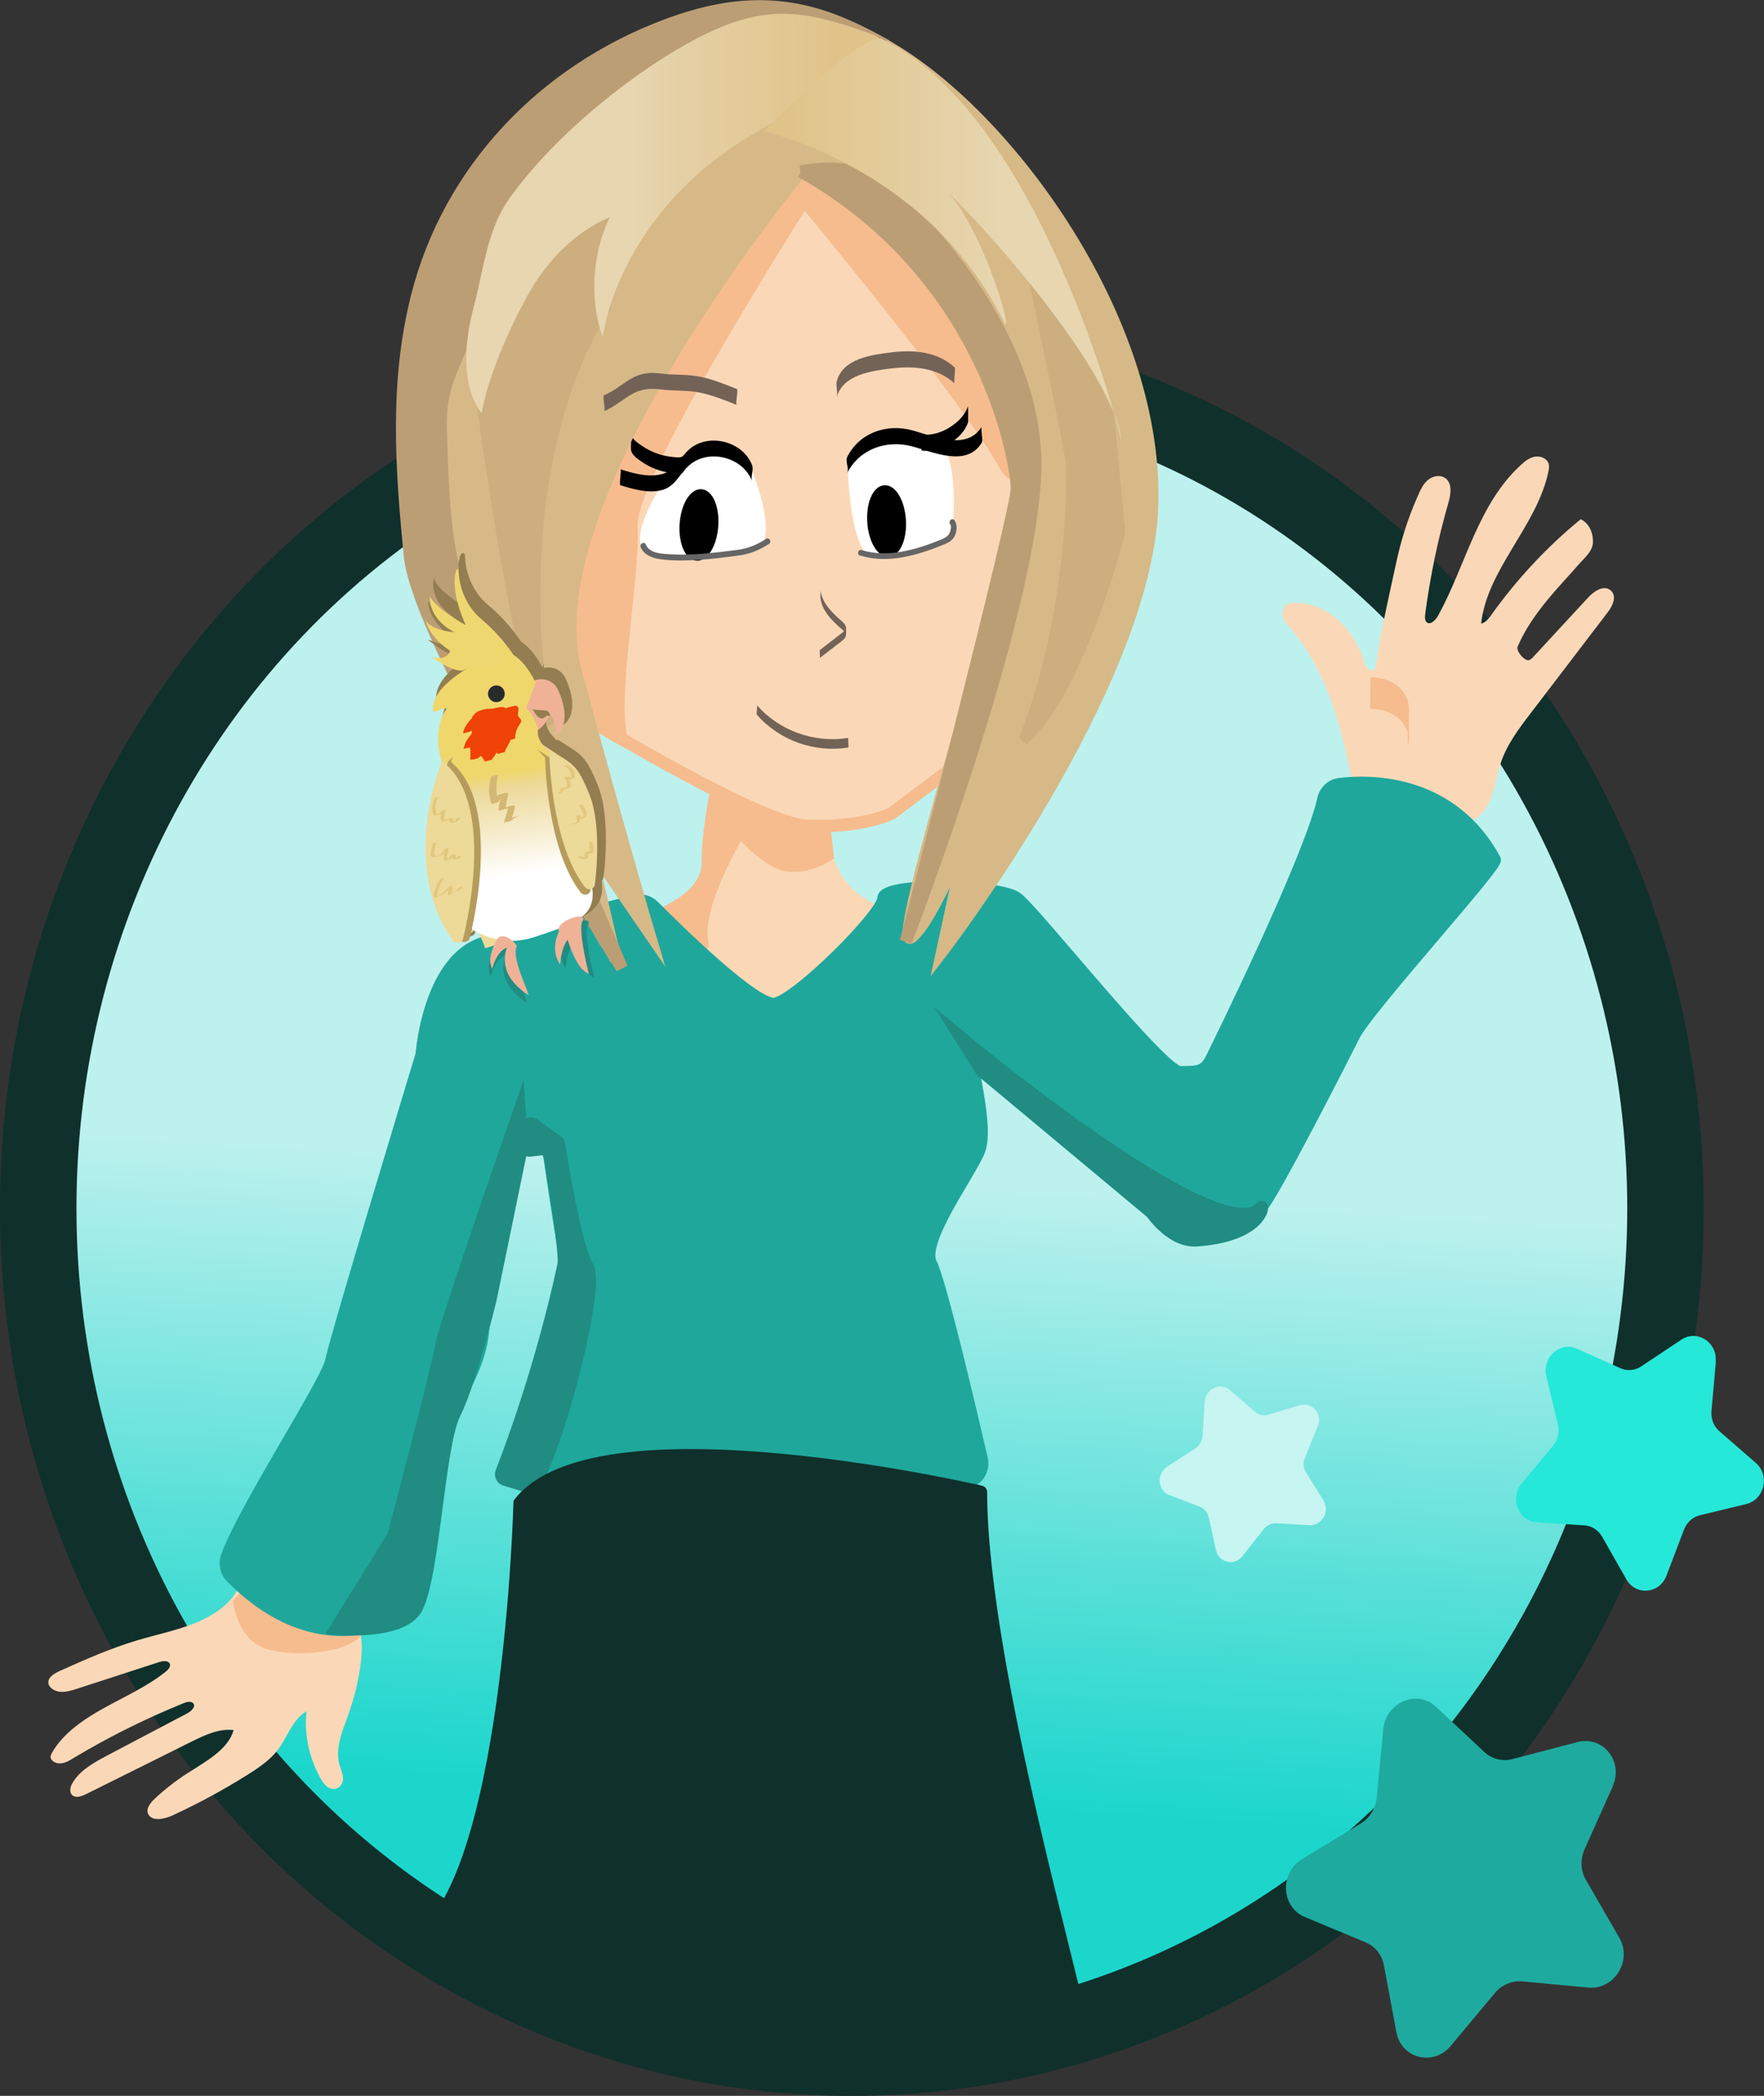 <?xml version="1.0" encoding="UTF-8"?><svg id="lineart" xmlns="http://www.w3.org/2000/svg" width="133.94" height="159.11" xmlns:xlink="http://www.w3.org/1999/xlink" viewBox="0 0 133.94 159.11"><rect x="0" y="0" width="133.94" height="159.11" fill="#333333" stroke="none"/><defs><style>.cls-1{fill:#1faa9f;}.cls-2{fill:url(#linear-gradient-2);}.cls-3{fill:#fff;}.cls-4{fill:#ef4206;}.cls-5{fill:#b59c5d;stroke:#b59c5d;}.cls-5,.cls-6,.cls-7,.cls-8,.cls-9,.cls-10,.cls-11,.cls-12,.cls-13,.cls-14,.cls-15,.cls-16,.cls-17,.cls-18,.cls-19,.cls-20,.cls-21,.cls-22,.cls-23{stroke-miterlimit:10;}.cls-5,.cls-7,.cls-11,.cls-19{stroke-width:.19px;}.cls-6{fill:#1fa79c;stroke:#1fa79c;}.cls-6,.cls-16{stroke-width:.94px;}.cls-7,.cls-12{fill:#efb297;stroke:#efb297;}.cls-8{stroke-width:.5px;}.cls-8,.cls-10{stroke:#000;}.cls-9{fill:#10302b;stroke-width:1.01px;}.cls-9,.cls-22{stroke:#10302b;}.cls-24,.cls-16,.cls-18{fill:#208c82;}.cls-25,.cls-20{fill:#f6bc8e;}.cls-10{stroke-width:.5px;}.cls-11{fill:#edd998;stroke:#edd998;}.cls-26{fill:#25e8d9;}.cls-27{fill:#c6f5f2;}.cls-12,.cls-18{stroke-width:.17px;}.cls-13{stroke:#fad8b7;stroke-width:.24px;}.cls-13,.cls-28,.cls-21{fill:#fad8b7;}.cls-14{fill:#ccae7f;stroke:#ccae7f;}.cls-14,.cls-15,.cls-23{stroke-width:.93px;}.cls-15{fill:#d6b987;stroke:#d6b987;}.cls-29{fill:#736357;}.cls-30{fill:#d3b875;}.cls-16,.cls-18{stroke:#208c82;}.cls-17{stroke:#937d51;stroke-width:.19px;}.cls-17,.cls-31{fill:#937d51;}.cls-19{fill:#292b2b;stroke:#292b2b;}.cls-20{stroke-width:.97px;}.cls-20,.cls-21{stroke:#f6bc8e;}.cls-32{fill:url(#linear-gradient-3);}.cls-21{stroke-width:.95px;}.cls-22{fill:url(#New_Gradient_Swatch_1);stroke-width:5.81px;}.cls-33{fill:#fad8b5;}.cls-34{fill:url(#linear-gradient);}.cls-35{fill:url(#linear-gradient-4);}.cls-36{fill:#e2c77d;}.cls-37{fill:#666;}.cls-23{fill:#bc9e75;stroke:#bc9e75;}</style><linearGradient id="New_Gradient_Swatch_1" x1="61.97" y1="136.39" x2="66.06" y2="68.99" gradientUnits="userSpaceOnUse"><stop offset="0" stop-color="#1cd6cc"/><stop offset=".25" stop-color="#52dfd7"/><stop offset=".7" stop-color="#bdf1ee"/></linearGradient><linearGradient id="linear-gradient" x1="35.41" y1="16.2" x2="68" y2="16.2" gradientUnits="userSpaceOnUse"><stop offset=".38" stop-color="#e7d6b0"/><stop offset=".5" stop-color="#e5d0a5"/><stop offset=".86" stop-color="#e0c389"/></linearGradient><linearGradient id="linear-gradient-2" x1="57.96" y1="18.18" x2="85.13" y2="18.18" gradientUnits="userSpaceOnUse"><stop offset=".07" stop-color="#e0c389"/><stop offset=".67" stop-color="#e7d6b0"/></linearGradient><linearGradient id="linear-gradient-3" x1="38.41" y1="65.84" x2="38.41" y2="58.17" gradientTransform="translate(-7.74 3.76) rotate(-7.88) scale(1 1.04)" gradientUnits="userSpaceOnUse"><stop offset="0" stop-color="#fff"/><stop offset=".83" stop-color="#edd998"/><stop offset=".98" stop-color="#efd76c"/></linearGradient><linearGradient id="linear-gradient-4" x1="33.74" y1="46.89" x2="39.99" y2="46.89" gradientTransform="translate(-7.49 5.57) rotate(-7.88)" gradientUnits="userSpaceOnUse"><stop offset=".85" stop-color="#efd76f"/><stop offset=".98" stop-color="#efd76c"/></linearGradient></defs><ellipse class="cls-22" cx="64.68" cy="91.74" rx="61.78" ry="64.47"/><path class="cls-33" d="M53.69,62.8s.75,4.04-3.4,6.97c-1.38,1.22,4.65,9.29,4.65,9.29l12.83,.73,.42-10.72s-4.7-.16-5.33-5.91c-.38-3.18-9.18-1.96-9.18-.37Z"/><path class="cls-25" d="M56.62,63.21s-3.35,5.54-2.85,8.15-4.86-1.96-4.86-1.96c0,0,4.36-1.26,4.36-3.87s.67-5.58,.67-5.58l2.68,.82v2.45Z"/><path class="cls-25" d="M55.11,62.55s2.52,3.26,4.53,3.59,3.69-.98,3.69-.98l-.25-2.28-8.47-2.45,.5,2.12Z"/><g><path class="cls-28" d="M18.16,120.43c-.56,1.28-1.9,2.2-3.33,2.78s-2.99,.89-4.48,1.34c-2,.6-3.88,1.44-5.76,2.28-.42,.19-.9,.45-.92,.86-.02,.38,.42,.69,.86,.74s.88-.09,1.3-.22c2.07-.67,4.15-1.35,6.22-2.02,.27-.09,.65-.15,.81,.06,.16,.21-.06,.49-.28,.66-1.38,1.11-3.08,1.87-4.67,2.75s-3.13,1.94-3.96,3.4c-.05,.09-.1,.19-.11,.29-.02,.31,.38,.54,.74,.52s.67-.2,.96-.38c2.66-1.6,5.47-3,8.4-4.19,.22-.09,.5-.17,.69-.03,.3,.23-.07,.62-.41,.8-1.99,1.05-3.98,2.1-5.98,3.15-1.09,.57-2.23,1.2-2.77,2.2-.16,.3-.23,.73,.1,.92,.28,.16,.66,.01,.95-.13,2.69-1.34,5.38-2.67,8.06-4.01,.98-.48,2.04-.99,3.16-.86-.42,1.5-2.14,2.39-3.57,3.32-.87,.56-1.68,1.2-2.42,1.89-.36,.34-.73,.82-.46,1.23,.33,.51,1.23,.31,1.83,.03,1.95-.9,3.83-1.92,5.62-3.04,.88-.55,1.75-1.14,2.35-1.92,.75-.98,1.07-2.26,2.18-2.94-.18,1.77,.2,3.58,1.11,5.17,.21,.37,.56,.78,1.03,.73,.4-.05,.64-.43,.64-.78s-.16-.68-.26-1.02c-.38-1.3,.23-2.63,.68-3.91,.42-1.18,.72-2.39,.89-3.61,.17-1.22,.2-2.52-.39-3.64-.59-1.1-1.73-1.93-2.98-2.48-.88-.39-1.86-.67-2.85-.63s-2,.41-2.57,1.11"/><path class="cls-25" d="M17.7,121.54s.25,3,2.63,3.67,6.52,.22,7.27-1.33-7.27-5.56-7.27-5.56l-2.63,3.22Z"/></g><g><path class="cls-13" d="M102.87,59.96c-.76-4.42-1.9-8.95-4.82-12.36-.21-.24-.42-.48-.51-.79s0-.68,.28-.84c.13-.07,.29-.09,.44-.09,2.44-.07,4.47,1.99,5.16,4.27,.07,.24,.14,.51,.33,.69s.52,.24,.7,.05c.1-.11,.13-.26,.15-.41,.25-1.8,.63-3.58,1.01-5.35,.11-.49,.21-.98,.32-1.47,.15-.68,.29-1.35,.46-2.02,.36-1.4,.85-2.78,1.45-4.11,.16-.36,.34-.73,.65-.99s.76-.38,1.11-.19c.56,.31,.45,1.13,.27,1.75-.8,2.78-1.39,5.61-1.77,8.47-.04,.29-.05,.64,.2,.8,.37,.23,.8-.21,1.01-.59,2.1-3.83,3.01-8.44,6.27-11.41,.28-.26,.6-.51,.98-.58s.82,.11,.92,.47c.04,.16,.01,.32-.02,.48-.86,4.19-4.75,7.48-5.13,11.73,.44,.02,.77-.38,1.02-.74,1.9-2.66,4.15-5.08,6.69-7.17,.57,.32,.83,1.01,.79,1.65s-.72,1.16-1.14,1.66c-1.05,1.25-3.46,3.54-4.57,6.18-.16,.38,.46,1.14,.86,1.19,.22,.03,.41-.15,.56-.32,1.38-1.49,2.76-2.99,4.14-4.48,.41-.45,1.11-.92,1.55-.52,.42,.37,.09,1.05-.26,1.5-1.94,2.54-3.87,5.07-5.81,7.61-.92,1.2-1.85,2.43-2.32,3.85-.44,1.34-.51,2.9-1.53,3.9-.5,.49-1.18,.78-1.87,.93-1.85,.41-3.87-.11-5.24-1.35-.78-.7-1.41-1.65-2.43-1.94"/><path class="cls-25" d="M104.07,53.81c.69,.02,1.39,.19,1.96,.6,.52,.38,.88,.96,.94,1.61v-.04c.02,.4,.02,.06,0-1.04,.02-1.1,.02-1.45,0-1.04v-.04c0,.14-.03,.28-.08,.42-.03,.09,0,.28,0,.36,0,.29,0,.57,0,.86s0,.57,0,.86c0,.1,.04,.26,0,.36,.09-.28,.09-.57,.09-.86,0-.59,0-1.17,0-1.76,0-.18,0-.35-.02-.53-.04-.42-.21-.81-.48-1.14-.58-.72-1.53-1-2.42-1.03,0,0-.04,2.43,0,2.43h0Z"/></g><path class="cls-6" d="M48.22,68.41c.5-.13,1.02,.02,1.39,.38,1.88,1.89,7.78,7.67,9.22,7.42,1.72-.3,8.25-6.82,8.25-8.01s8.76-1.04,10.14,0,11,13.2,12.37,13.2,1.89,0,2.41-1.04c.47-.95,7.49-15.2,8.48-19.67,.13-.61,.61-1.08,1.23-1.16,2.49-.31,8.52-.25,11.77,5.71,.52,.15-9.62,11.27-10.66,13.34s-6.19,12.16-7.05,13.05-4.81,3.41-6.7,1.33-14.61-12.9-15.12-12.75,1.2,5.34,.34,7.26-4.47,6.82-3.61,8.45c.71,1.35,3.06,11.4,3.86,14.85,.16,.7-.2,1.41-.86,1.68-3.29,1.32-13.88,4.45-33.33,.15-.85-.19-1.35-1.08-1.06-1.91,1.26-3.57,4.1-12.35,3.55-15.66-.5-3.01-.91-5.78-1.09-7.08-.07-.52-.41-.96-.9-1.15-.6-.23-1.34-.38-1.44,.22-.17,1.04-2.58,12.01-2.75,14.09s-1.37,4.15-2.06,5.49c-.62,1.2-3.45,11.95-3.65,15-.03,.51-.34,.97-.8,1.19-1.96,.94-7.08,2.51-12.59-3.08-.39-.39-.51-.98-.33-1.51,1.17-3.43,7.62-13.3,7.92-14.87,.33-1.7,6.28-21.33,6.83-23.14,.03-.09,.04-.18,.05-.28,.1-1.01,.85-7.09,4.63-8.31,3.34-1.08,9.39-2.65,11.56-3.2Z"/><g><path d="M50.37,39.41c-.04-.2-.08-.4-.1-.6l.05,.39c-.08-.64-.08-1.29,0-1.93l-.05,.39c.03-.22,.07-.44,.12-.65,.08-.38,.05-.78-.15-1.12-.18-.3-.52-.59-.87-.67-.37-.08-.79-.07-1.12,.15-.31,.2-.59,.5-.67,.87-.29,1.31-.29,2.64-.01,3.95,.07,.35,.37,.7,.67,.87s.77,.26,1.12,.15,.69-.33,.87-.67c.19-.36,.23-.72,.15-1.12h0Z"/><path d="M50.64,39.5c-.1-.42-.2-.83-.27-1.26-.07-.38,.02,.31,0-.08,0-.12-.02-.23-.02-.35,0-.15-.05-.43,.02-.57-.03,.18-.03,.22-.01,.11,0-.06,.02-.11,.03-.17,0-.03,.07-.32,.1-.32-.07,.02-.12,.24,.01-.01,.04-.07,.08-.15,.13-.22,.04-.06,.08-.11,.12-.17l-.1,.14s.19-.2,.21-.22c.06-.06,.12-.12,.19-.17,.03-.03,.31-.25,.13-.12s.07-.05,.1-.07c.09-.06,.17-.12,.26-.17,.16-.1,.33-.2,.5-.3,.36-.21,.73-.41,1.11-.6,.09-.05,.18-.09,.28-.13,.05-.02,.41-.15,.1-.05,.21-.07,.41-.15,.63-.21,.1-.02,.19-.04,.29-.07,.36-.08-.29,0,.08,0,.12,0,.23,0,.35,0,.31,.01-.26-.05,.08,.02,.74,.16,1.61-.22,1.79-1.02,.17-.74-.22-1.62-1.02-1.79-1.33-.29-2.56,.03-3.77,.6-.96,.45-1.9,.99-2.73,1.65s-1.51,1.65-1.68,2.74c-.2,1.21,.02,2.4,.32,3.58,.18,.74,1.06,1.26,1.79,1.02s1.22-1,1.02-1.79h0Z"/><path class="cls-21" d="M39.85,51.68s17.28,10.86,21.47,11.02,6.37-.94,6.37-.94l11.74-8.82-.5-27.71s-7.72-17.79-13.42-17.95c-5.7-.16-13.59,.79-15.93,4.25s-11.91,12.75-12.24,18.74c-.34,5.98,2.52,21.41,2.52,21.41Z"/><path class="cls-29" d="M57.47,54.26c1.7,1.96,4.39,2.9,6.94,2.49,.04,0-.03-.72,0-.73-2.55,.41-5.24-.53-6.94-2.49,.04,.04,0,.31,0,.36,0,.07-.04,.31,0,.36h0Z"/><path class="cls-25" d="M62.37,14.01s-14.21,22.08-13.96,25.98-1.94,14.76-.47,16.56c1.35,1.65-3.68-1.68-3.68-1.68l-3.14-11.45,13.84-26.1,4.91-6.14,2.52,2.83Z"/><path class="cls-20" d="M60.98,15.1s12.24,14.68,15.26,20.06-2.68-19.4-2.68-19.4l-12.08-4.73-.5,4.08Z"/><path class="cls-3" d="M65.68,41.89s4,1,6.53-1.49c.43-1.63,.24-5.9-.71-6.5s-4.64-.83-4.64-.83l-2.52,1.79s.08,5.54,1.34,7.02Z"/><path class="cls-3" d="M50.42,36.51s-2.82,4.3-1.45,5.21,7.99,.91,8.92-.48-.92-5.87-.92-5.87c0,0-2.52-1.88-3.52-1.22s-3.02,2.36-3.02,2.36Z"/><ellipse class="cls-8" cx="67.32" cy="39.55" rx="1.22" ry="2.47" transform="translate(-2.39 4.38) rotate(-3.66)"/><ellipse class="cls-10" cx="53.07" cy="39.85" rx="2.47" ry="1.22" transform="translate(9.52 89.93) rotate(-85.89)"/><path class="cls-37" d="M65.3,42.17c1.66,.52,3.41,.21,5.03-.33,.42-.14,.83-.29,1.23-.46,.3-.12,.62-.25,.82-.51,.27-.35,.37-1.02,.08-1.38-.18-.22-.49,.09-.31,.31,.12,.14,.02,.5-.04,.65-.11,.29-.41,.41-.67,.52-.64,.26-1.29,.5-1.95,.68-1.33,.37-2.73,.52-4.07,.11-.27-.08-.38,.34-.12,.42h0Z"/><path class="cls-37" d="M48.65,41.55c.26,.61,.93,.83,1.54,.91,.95,.13,1.93,.1,2.89,.04s1.98-.19,2.96-.32c.9-.12,1.59-.4,2.35-.89,.24-.15,.02-.53-.22-.38-.71,.46-1.37,.73-2.21,.84s-1.68,.21-2.52,.28-1.69,.1-2.53,.05c-.65-.04-1.59-.05-1.88-.75-.11-.26-.49-.04-.38,.22h0Z"/><g><path d="M57.11,35.33c-.69-1.85-3.37-2.52-4.83-1.17-.71,.66-1.01,1.58-2.05,1.84s-2.14-.07-3.12-.37c.1,.03-.12,1.18,0,1.21,.96,.29,2.04,.61,3.05,.39,1.08-.24,1.38-1.18,2.12-1.86,1.47-1.36,4.14-.69,4.83,1.17-.13-.35,.13-.86,0-1.21h0Z"/><path d="M51.92,34.52c-.05,.31-.74,.18-.94,.16-.41-.05-.82-.14-1.2-.29s-.73-.33-1.06-.56c-.29-.2-.72-.48-.8-.85,0,.05,0,.14,0,.18,0,.14,0,.29,0,.43,0,.19-.03,.42,0,.61,.08,.36,.48,.63,.77,.83,.34,.24,.7,.43,1.09,.58s.77,.24,1.17,.29c.21,.02,.93,.16,.97-.16,.03-.19,0-.41,0-.61s-.04-.41,0-.61h0Z"/></g><g><path d="M64.33,35.91c.93-1.83,2.98-2.53,4.9-2.03,1.59,.42,4.17,1.63,5.32-.28,.07-.11,0-.47,0-.61s-.08-.49,0-.61c-1.15,1.9-3.73,.7-5.32,.28-1.92-.51-3.98,.2-4.9,2.03-.16,.33,.16,.9,0,1.21h0Z"/><path d="M69.98,34.2c.74,.11,1.5-.15,2.12-.53s1.19-.93,1.41-1.63c.01-.04,0-.14,0-.18,0-.14,0-.29,0-.43s0-.29,0-.43c0-.05-.02-.13,0-.18-.23,.7-.8,1.25-1.41,1.63s-1.38,.63-2.12,.53c0,0,0,.56,0,.61s-.02,.6,0,.61h0Z"/></g><path class="cls-29" d="M62.3,45.41c.07,.59,.38,1.09,.76,1.53,.2,.22,.41,.43,.63,.63,.2,.18,.53,.39,.55,.68v-.61c-.02,.18-.15,.28-.28,.39-.19,.15-.38,.29-.57,.44-.38,.29-.76,.59-1.14,.88-.03,.02,0,.26,0,.3s.03,.28,0,.3c.57-.44,1.15-.87,1.71-1.32,.18-.15,.28-.27,.28-.51,0-.22,.05-.51-.08-.7-.15-.22-.39-.38-.58-.56-.21-.2-.41-.4-.59-.61-.35-.42-.63-.9-.69-1.45,.02,.2-.02,.41,0,.61h0Z"/><path class="cls-29" d="M63.54,30.15c.46-1.72,2.67-2,4.15-2.18,1.67-.21,3.5-.06,4.79,1.14-.05-.05,0-.52,0-.61,0-.1,.07-.54,0-.61-1.29-1.2-3.12-1.35-4.79-1.14-1.48,.18-3.69,.46-4.15,2.18-.1,.38,.1,.84,0,1.21h0Z"/><path class="cls-15" d="M60.81,13.02s-20.63,24.87-17.11,37.9c3.52,13.03,5.53,19.77,5.53,19.77l-4.53-6.59s2.03,8.77,2.01,8.69c0-.01-15.09-25.73-14.76-29.33s-2.85-27.3,9.06-35.24S59.14-1.67,68.19,4.03s19.79,20.82,19.29,34.46c-.5,13.63-15.93,33.71-15.93,33.71l2.01-9.29s-2.68,6.89-4.36,8.24,7.38-27.86,8.05-30.86-.67-19.47-16.44-27.26Z"/><path class="cls-23" d="M66.37,2.99c-1-.54-6.61-.13-7.74,.05-2.31,.37-3.63,.8-5.87,1.47-3.9,1.16-7.21,2.89-9.73,5.87-3.4,4.01-5.61,8.9-7.27,13.95-1.15,3.52-2.43,4.71-2.29,8.39,.11,3.18,.18,8.56,1.34,11.58,1.01,2.61,12.41,29.19,12.41,29.19,0,0-15.43-24.46-16.1-31.31-.65-6.61-1.11-13.16,.55-19.69,2.42-9.53,9.56-17.1,19.02-20.61,5.28-1.96,9.76-1.99,14.91,.7-.01,0,.78,.43,.77,.42Z"/><path class="cls-29" d="M55.94,29.53c-.92-.37-1.85-.75-2.83-.94s-1.92-.1-2.88-.23c-.89-.11-1.59-.05-2.37,.42-.67,.41-1.26,.92-1.99,1.22-.15,.06,.13,1.16,0,1.21,.73-.3,1.32-.81,1.99-1.22,.78-.47,1.47-.54,2.37-.42,.96,.12,1.93,.04,2.88,.23s1.91,.57,2.83,.94c-.13-.05,.15-1.15,0-1.21h0Z"/><path class="cls-14" d="M36.49,29.45s3.02,22.83,5.2,25.6c-1.01-1.79-3.29-19.95,4.19-31.69,.17-.65,1.34-8.58,1.34-8.58l-6.37,1.3-4.36,13.37Z"/><path class="cls-34" d="M68,5.5c-4.99,1.59-9.9,3.65-13.99,6.85s-7.4,8.18-8.25,13.21c-1.03-2.76-.78-6.45,.55-9.08-2.72,1.16-4.85,3.4-6.25,5.95s-2.99,6.09-3.49,8.94c-1.64-2.16-1.28-5.52-.59-8.11,.66-2.47,.99-5.48,2.35-7.66,.73-1.17,1.91-2.57,2.85-3.59,2.98-3.22,7.05-6.47,10.9-8.64,5.79-3.26,8.81-2.69,14.26-.73,.76,.27,1.37,1.81,1.46,2.59"/><path class="cls-23" d="M60.81,13.02s3.31-.72,5.45,.5,11.82,10.52,12.33,20.91c.5,10.39-9.81,37.05-9.81,37.05,0,0,8.43-32.65,8.43-34.36s-2.1-16.04-16.39-24.1Z"/><path class="cls-14" d="M77.92,55.87s3.52-8.15,3.52-20.38c.17,0-3.35-16.63-3.35-16.63l6.04,12.72,.84,8.81s-2.85,11.41-7.04,15.49Z"/><path class="cls-2" d="M57.96,9.97s12.58,2.69,18.37,14.68c.5,0-2.52-9.54-5.53-11.01,1.51,.73,13.84,14.19,14.34,19.81,0-.24-6.17-24.76-18.18-30.48-1.19-.83-8.99,7-8.99,7Z"/></g><g><g><path class="cls-17" d="M41.19,50.84c-.62,.2-1.08,.79-.72,1.59,.39,.86,1.5,.29,1.84,.75s.68,1.28,.55,1.66c0,0,1.12-.84,0-3.29-.33-.72-1.08-.9-1.68-.71Z"/><path class="cls-17" d="M40.43,52.59s.11,1.84,.61,1.97,1.13-1.05,1.13-1.05c0,0-.38,.49-.79,.18s-.31-.67-.95-1.1Z"/><path class="cls-17" d="M41.2,50.94s-1.39-3.18-3.28-2.24-4.83,2.52-4.71,4.39c.04,.31,.75-.28,1.08-.15,0,0-1.27,1.49-.32,4.39,.95,2.9,1.94,12.52,1.94,12.52,0,0,2.21,1.83,5.19,.85s4.59-1.53,4.53-3.41-3.03-10.69-3.03-10.69c0,0-1.27-.92-1.23-1.81s-.9-1.89-.9-1.89l.73-1.97Z"/><path class="cls-17" d="M34.5,57.11s-3.32,7.88,.92,13.81c.3,.2,.54-.07,.54-.07,0,0,2.77-10.33-1.46-13.73Z"/><path class="cls-17" d="M33.98,57.18s-3.32,7.88,.92,13.81c.3,.2,.54-.07,.54-.07,0,0,2.77-10.33-1.46-13.73Z"/><path class="cls-17" d="M42.04,56.7s.08,6.98,2.72,10.42c.18,.28,.58,.23,.64-.09s.58-4.5-.41-6.94-1.29-2.29-2.94-3.4Z"/><path class="cls-17" d="M42.36,56.28s.08,6.98,2.72,10.42c.18,.28,.58,.23,.64-.09s.58-4.5-.41-6.94-1.29-2.29-2.94-3.4Z"/><path class="cls-17" d="M39.49,48.77s-.98-1.53-2.45-2.73-1.82-2.97-1.82-3.76-.98,.75,.55,4.18c0,0-2.34-1.29-2.78-2.25,0,0-.21,1.68,1.89,2.79,0,0-1.76-.09-2.22-.92,0,0,.2,1.26,1.91,2.37,0,0-.25,.89-1.52,.42,0,0,1.96,1.44,2.63,1.04s3.35-.12,3.81-1.13Z"/><circle class="cls-17" cx="38.16" cy="51.79" r=".55"/><g><path class="cls-31" d="M37.61,53.09c-.32-.15-.66,.12-.91,.37-.37,.38-.76,.79-.85,1.31,.1-.11,.22-.24,.37-.27s.34,.06,.34,.22c0,.1-.08,.18-.15,.26-.25,.28-.43,.63-.49,1,.18-.02,.35-.08,.5-.19,.04,.35,.04,.7,0,1.05,.19,.01,.27-.25,.44-.34,.13-.07,.31-.02,.42,.08s.18,.24,.25,.38c.14-.09,.21-.24,.29-.38s.17-.29,.32-.36,.36,0,.39,.15c.16-.3,.32-.59,.47-.89,.07-.13,.26-.28,.34-.16,0-.38,.11-.76,.34-1.07,.08-.11,.19-.25,.13-.38-.04-.09-.14-.14-.2-.22-.09-.13-.04-.3-.02-.46s0-.36-.14-.41c-.06-.02-.13,0-.2,0-.23,.06-.44,.18-.62,.33-.03-.05-.05-.12-.04-.18-.33-.17-.72,.06-1.09,.07-.1,0-.21-.01-.31,0-.31,.04-.52,.32-.7,.57"/><path class="cls-31" d="M37.89,53.01c-.24-.09-.48,.01-.71,.08-.25,.07-.46,.17-.65,.35-.41,.38-.84,.84-.95,1.41,0-.02,.25-.06,.28-.07,.06-.02,.23-.03,.28-.08,.11-.11,.21-.22,.36-.27l-.54,.14c.11-.01,.23,0,.3,.11,.08,.12,0,.23-.07,.33-.18,.22-.34,.43-.44,.69-.02,.06-.04,.13-.06,.19,0,.03-.02,.06-.02,.1-.03,.07-.02,.09,.05,.06,.07,0,.2-.05,.27-.06,.25-.07,.5-.12,.71-.26l-.55,.15c.03,.25,.04,.51,.03,.77,0,.06-.02,.14-.01,.2,0,.07-.03,.07,.04,.08,.05,0,.16-.04,.2-.05,.13-.04,.31-.05,.43-.13,.15-.09,.2-.26,.37-.33l-.54,.15c.32-.06,.49,.24,.61,.48,0,0,.51-.12,.55-.15,.27-.2,.31-.63,.65-.75l-.55,.15c.15-.03,.3,.02,.35,.17,0-.01,.53-.11,.55-.15,.11-.2,.22-.41,.33-.61,.09-.17,.17-.4,.37-.47l-.54,.14c.06,0,.07,0,.11,.04,.02,.02,.55-.14,.55-.15,0-.42,.14-.77,.38-1.12,.13-.18,.14-.3-.02-.46-.15-.15-.14-.29-.11-.48,.02-.13,.05-.29-.04-.4-.1-.12-.27-.06-.4-.03-.39,.1-.75,.19-1.07,.45l.55-.15c-.03-.07-.03-.15-.07-.19-.04-.04-.13-.04-.18-.05-.12-.01-.24,0-.36,.03-.15,.03-.3,.08-.45,.09s-.29-.01-.44,.02c-.2,.04-.41,.09-.61,.16-.26,.09-.43,.33-.58,.55,.03-.04,.23-.06,.28-.07,.05-.01,.24-.03,.28-.08,.16-.23,.34-.48,.63-.56l-.54,.14c.15-.03,.29,0,.44-.02,.13-.01,.25-.04,.38-.07,.14-.03,.29-.07,.44-.05,.05,0,.14,.01,.18,.05,.04,.04,.04,.13,.07,.19,0,0,.52-.12,.55-.15,.13-.11,.27-.2,.42-.26,.24-.09,.16-.07-.22,.06,.04,0,.07,.01,.11,.03,.04,.02,.06,.06,.08,.1,.11,.25-.13,.54,.06,.77,.09,.11,.23,.16,.19,.33-.03,.14-.16,.26-.23,.38-.17,.28-.25,.6-.25,.93l.55-.15c-.09-.09-.24-.01-.35,.02-.13,.03-.29,.05-.4,.13-.14,.09-.21,.29-.29,.43-.11,.2-.22,.41-.33,.61l.55-.15c-.11-.33-.64-.1-.86-.03-.37,.11-.4,.55-.69,.77l.55-.15c-.08-.17-.17-.36-.34-.45-.15-.08-.29-.03-.45,0-.15,.04-.32,.06-.45,.14s-.19,.27-.34,.31l.52-.14c-.09,0-.03-.17-.03-.24,0-.08,0-.16,0-.24,0-.19-.01-.38-.03-.56,0,.02-.51,.12-.55,.15-.04,.03-.07,.05-.11,.07-.13,.06-.08,.05,.17-.03,.03-.04,.03-.15,.04-.19,.04-.15,.1-.29,.17-.43,.06-.12,.14-.23,.23-.33s.23-.21,.19-.36c-.06-.25-.37-.16-.54-.12-.3,.08-.5,.13-.72,.37l.55-.15c.08-.37,.28-.69,.53-.97s.51-.6,.87-.73l-.2,.06,.06-.02-.35,.09c.11-.02,.2,0,.3,.03,.05,.02,.22-.06,.28-.07s.22-.1,.28-.08h0Z"/></g><g><path class="cls-31" d="M38.03,58.18c-.22,.68-.22,1.43,.02,2.1,.13-.23,.3-.45,.49-.63,.06-.06,.17-.11,.23-.05,.03,.04,.03,.1,.02,.15-.06,.3-.12,.6-.18,.9,0,.04-.01,.08,0,.12,.05,.08,.17,0,.25-.05,.08-.07,.18-.12,.29-.14,.04,0,.08-.01,.12,0,.07,.04,.06,.15,.04,.23-.09,.32-.18,.63-.28,.95,.24-.23,.56-.38,.88-.43"/><path class="cls-31" d="M37.75,58.25c-.22,.69-.21,1.42,.02,2.1,0-.01,.53-.11,.55-.15,.14-.24,.34-.59,.61-.7l-.55,.15c.25-.04,.07,.43,.05,.55-.03,.13-.05,.25-.08,.38-.01,.07-.08,.23,0,.28,.05,.03,.13,0,.18-.02,.12-.03,.24-.06,.36-.1,.18-.05,.3-.17,.47-.23l-.2,.06h.05c-.12,.02-.23,.05-.35,.08,.26-.05,.14,.26,.1,.4-.08,.26-.15,.52-.23,.78,0-.02,.25-.06,.28-.07,.07-.02,.22-.03,.28-.08,.09-.08,.18-.15,.28-.21,.05-.03,.1-.06,.16-.08,.11-.05,.27-.06-.11,.01,.19-.03,.37-.11,.55-.15-.51,.09-1.04,.23-1.44,.58l.55-.15c.07-.25,.14-.5,.22-.74,.03-.12,.18-.45-.05-.44-.18,0-.39,.1-.56,.15-.06,.02-.12,.04-.18,.06-.1,.05-.17,.13-.28,.17l.54-.14c-.14,.01-.11-.12-.09-.22,.03-.14,.05-.28,.08-.42s.09-.32,.09-.47c0-.11-.06-.13-.16-.11-.13,.02-.26,.07-.39,.1-.09,.02-.16,.04-.23,.1-.21,.16-.38,.42-.51,.65l.55-.15c-.23-.68-.23-1.41-.02-2.1,0,.02-.25,.06-.28,.07-.03,0-.26,.04-.28,.08h0Z"/></g><g><path class="cls-31" d="M33.52,59.85c-.19,.36-.25,.79-.16,1.19,0,.04,.02,.08,.05,.12,.08,.09,.23,.04,.33-.02,.15-.09,.28-.2,.4-.32-.1,.18-.16,.39-.17,.59,0,.11,.03,.24,.13,.27,.1,.03,.19-.06,.28-.13s.23-.11,.28-.02c.02,.04,.01,.08,.02,.12,.03,.12,.2,.16,.31,.09s.17-.18,.23-.3"/><path class="cls-31" d="M33.24,59.93c-.1,.2-.17,.42-.19,.64-.01,.12-.01,.24,0,.35,0,.09,.02,.22,.07,.3s.15,.06,.23,.04c.18-.04,.37-.09,.54-.15,.2-.07,.38-.23,.52-.37l-.55,.15c-.08,.15-.14,.32-.16,.5-.01,.11-.02,.27,.08,.35,.06,.04,.13,.02,.2,0,.15-.04,.29-.08,.43-.12s.21-.16,.34-.21h-.04s.02,0,.02,0l-.52,.14s.1-.01,.14,.03c.04,.05,.02,.12,.05,.17,.05,.08,.16,.09,.24,.08,.13-.03,.25-.06,.37-.1,.07-.02,.15-.03,.21-.06,.12-.06,.19-.19,.25-.31,0,0-.09,.02-.08,.02-.07,.02-.13,.03-.2,.05s-.13,.04-.2,.05c-.01,0-.08,.01-.08,.02-.06,.12-.13,.26-.27,.31l.14-.04h-.02c.14-.03,.28-.07,.42-.1-.09,.02-.2,0-.24-.1-.02-.05,0-.12-.05-.16-.04-.04-.08-.03-.13-.02-.19,.04-.39,.09-.58,.15-.11,.04-.18,.16-.3,.19l.54-.14c-.18,.03-.21-.17-.2-.3,.01-.2,.07-.39,.16-.56,0,0-.09,.02-.08,.02-.07,.02-.13,.03-.2,.05s-.13,.04-.2,.05c-.02,0-.07,0-.08,.02-.08,.07-.16,.14-.24,.21-.04,.03-.08,.06-.12,.08-.02,.01-.04,.03-.06,.04h-.02c-.09,.05-.03,.04,.17-.03l.28-.07c-.13,.02-.2-.03-.23-.16s-.04-.27-.04-.4c0-.28,.07-.54,.2-.79,0,0-.09,.02-.08,.02-.07,.02-.13,.03-.2,.05s-.13,.04-.2,.05c-.01,0-.07,.01-.08,.02h0Z"/></g><g><path class="cls-31" d="M33.37,63.37c-.09,.25-.15,.52-.18,.79,0,.07-.01,.16,.04,.21,.04,.05,.11,.07,.18,.07,.4,.02,.7-.33,.93-.65-.04,.22-.09,.44-.13,.67-.02,.08-.02,.18,.05,.23,.06,.03,.13,0,.19-.03,.14-.08,.25-.2,.33-.35,.13-.01,.08,.25,.2,.31,.03,.01,.07,.01,.1,0,.11-.03,.2-.12,.23-.23"/><path class="cls-31" d="M33.09,63.44c-.09,.25-.15,.52-.18,.79-.01,.12,0,.23,.13,.27,.09,.03,.2,.01,.29,0,.18-.04,.37-.09,.55-.15,.1-.03,.18-.07,.27-.13,.19-.13,.33-.32,.46-.5l-.55,.15c-.04,.2-.08,.39-.12,.59-.02,.12-.07,.34,.13,.32,.12-.01,.24-.06,.35-.09,.09-.02,.18-.04,.27-.08,.15-.08,.27-.22,.36-.36l-.55,.15c.17,0,.06,.33,.27,.31,.08,0,.16-.04,.23-.06,.11-.03,.23-.06,.34-.09s.2-.11,.24-.23c0,0-.09,.02-.08,.02-.07,.02-.13,.03-.2,.05s-.13,.04-.2,.05c-.01,0-.08,.01-.08,.02-.03,.08-.08,.14-.15,.19-.16,.08-.02,.05,.4-.11-.02,0-.03,0-.05-.02-.02-.01-.03-.04-.05-.06-.04-.07-.03-.24-.14-.24-.09,0-.19,.05-.28,.07-.07,.02-.13,.04-.2,.05-.01,0-.07,.01-.08,.02-.09,.16-.23,.33-.41,.38l.54-.14c-.21,.03-.15-.21-.12-.33,.04-.19,.07-.38,.11-.57,0,.02-.25,.06-.28,.07-.07,.02-.13,.04-.2,.05-.02,0-.07,.01-.08,.02-.1,.15-.21,.29-.35,.42-.07,.06-.14,.11-.21,.15-.02,.01-.05,.02-.07,.03h-.03c.14-.03,.27-.06,.41-.1-.05,0-.09,0-.14,0-.24-.02-.21-.24-.19-.42,.03-.22,.09-.44,.16-.65,0,0-.09,.02-.08,.02-.07,.02-.13,.03-.2,.05s-.13,.04-.2,.05c-.01,0-.08,.01-.08,.02h0Z"/></g><g><path class="cls-31" d="M33.96,66.09c-.27,.4-.46,.84-.56,1.31-.01,.06-.02,.15,.04,.18,.04,.02,.08,0,.12-.02,.4-.2,.75-.49,1.03-.84,0,.22-.03,.45-.09,.66,.07-.08,.15-.17,.26-.21,.07-.02,.14-.03,.21-.04,.19-.04,.36-.16,.45-.33"/><path class="cls-31" d="M33.69,66.16c-.17,.26-.31,.54-.42,.83-.05,.15-.1,.29-.13,.45-.03,.12-.02,.24,.13,.21,.13-.03,.25-.07,.38-.1,.08-.02,.15-.04,.23-.08,.13-.07,.25-.14,.37-.23,.24-.17,.45-.37,.63-.6l-.55,.15c0,.23-.03,.45-.09,.66,0-.02,.25-.06,.28-.07,.07-.02,.13-.04,.2-.05,.02,0,.07-.01,.08-.02,.04-.04,.08-.09,.13-.13,.02-.02,.04-.03,.06-.04,.01,0,.03-.02,.04-.02l-.42,.11c.18-.01,.35-.08,.52-.12,.24-.07,.45-.14,.59-.37,0,0-.09,.02-.08,.02-.07,.02-.13,.03-.2,.05s-.13,.04-.2,.05c-.01,0-.07,.01-.08,.02-.05,.1-.13,.18-.22,.24-.03,.02-.05,.03-.08,.04-.18,.09,.54-.12,.36-.09-.05,0-.11,.02-.16,.03-.18,.04-.37,.08-.55,.15-.11,.04-.18,.12-.26,.21l.55-.15c.06-.22,.09-.44,.09-.66,0,0-.25,.07-.28,.07-.07,.02-.13,.04-.2,.05-.02,0-.07,.01-.08,.02-.14,.18-.3,.34-.48,.49s-.38,.3-.6,.38l.54-.14c-.16,.02-.11-.18-.08-.27,.04-.14,.08-.29,.13-.43,.11-.28,.24-.55,.41-.79,0,0-.09,.02-.08,.02-.07,.02-.13,.03-.2,.05s-.13,.04-.2,.05c-.02,0-.07,.01-.08,.02h0Z"/></g><g><path class="cls-31" d="M43.55,57.37c.35,.14,.58,.52,.56,.89,0,.06-.03,.14-.09,.15-.03,0-.06,0-.09-.02-.11-.05-.23-.1-.34-.15,.08,.14,.14,.29,.17,.45,.03,.14,.04,.3-.05,.42s-.3,.13-.36,0c-.05,.19-.18,.36-.36,.45"/><path class="cls-31" d="M43.28,57.44c.21,.09,.37,.25,.47,.46,.06,.12,.19,.52,0,.59l.55-.15c-.07,0-.14-.04-.2-.07-.08-.03-.15-.07-.23-.1,0,0-.08,.02-.08,.02-.07,.02-.13,.03-.2,.05-.02,0-.27,.09-.28,.08,.09,.16,.16,.34,.18,.53,.01,.08,.01,.17-.02,.25-.01,.04-.03,.08-.06,.1-.01,.01-.02,.02-.04,.03-.15,.09-.01,.05,.42-.1h.04c-.09,0-.17-.02-.22-.1,0,0-.54,.12-.55,.15-.05,.2-.18,.35-.36,.45,.07-.04,.19-.05,.28-.07s.2-.03,.28-.08c.18-.1,.3-.25,.36-.45l-.55,.15c.06,.11,.17,.1,.28,.08,.15-.04,.29-.08,.43-.12,.06-.02,.12-.03,.17-.07,.25-.2,.04-.68-.08-.9l-.55,.15c.11,.05,.21,.1,.32,.14s.17,.01,.28-.01,.2-.05,.3-.08c.03,0,.08-.01,.1-.03,.07-.04,.07-.15,.07-.22,0-.35-.24-.68-.56-.82-.01,0-.08,.02-.08,.02-.07,.02-.13,.03-.2,.05s-.13,.04-.2,.05c-.01,0-.07,.03-.08,.02h0Z"/></g><g><path class="cls-31" d="M44.7,60.44c.15,.16,.26,.36,.33,.57,.05,.14,.06,.33-.06,.42-.15,.12-.37-.02-.5-.15,.11,.12,.14,.31,.06,.45s-.26,.22-.42,.18"/><path class="cls-31" d="M44.43,60.51c.14,.16,.26,.35,.33,.56,.05,.15,.08,.4-.12,.46l.53-.14c-.16,.04-.31-.09-.42-.19,0,0-.09,.02-.08,.02-.07,.02-.13,.03-.2,.05s-.13,.04-.2,.05c0,0-.08,.03-.08,.02,.19,.21,.1,.55-.17,.63l.53-.14c-.06,.01-.11,.01-.17,0-.02,0-.07,.02-.08,.02-.07,.02-.13,.03-.2,.05s-.13,.04-.2,.05c-.02,0-.06,.03-.08,.02,.15,.03,.31-.04,.46-.08s.31-.06,.43-.16c.17-.14,.17-.4,.03-.55l-.55,.15c.11,.11,.26,.22,.42,.19,.18-.03,.37-.09,.55-.15,.07-.02,.12-.06,.15-.13,.06-.14,0-.31-.05-.44-.07-.17-.17-.32-.29-.46,0,0-.09,.02-.08,.02-.07,.02-.13,.03-.2,.05s-.13,.04-.2,.05c0,0-.08,.03-.08,.02h0Z"/></g><g><path class="cls-31" d="M45.48,63.34c.07,.21,.1,.44,.11,.66,0,.09-.04,.22-.14,.21-.1-.02-.15-.19-.24-.14-.03,.02-.04,.05-.04,.09-.02,.11-.02,.22-.02,.33,0,.04,0,.07-.02,.1-.03,.04-.09,.04-.14,.03-.13-.03-.26-.09-.36-.18"/><path class="cls-31" d="M45.2,63.42c.05,.17,.09,.34,.1,.52,0,.1,.03,.3-.09,.35l.54-.15c-.08,.02-.13-.08-.18-.12-.02-.02-.05-.03-.08-.03-.06,0-.13,.03-.19,.05-.1,.03-.19,.05-.29,.08-.05,.01-.09,.02-.11,.07-.02,.05-.02,.12-.03,.18,0,.06,0,.12,0,.19,0,.06,0,.11-.06,.13h.04s-.01,0-.02,0l.52-.14c-.16,.02-.34-.09-.45-.18,0,0-.09,.02-.08,.02-.07,.02-.13,.03-.2,.05s-.13,.04-.2,.05c-.01,0-.08,.03-.08,.02,.09,.08,.19,.14,.3,.17,.05,.01,.1,.03,.15,.02,.16-.03,.31-.08,.47-.12,.05-.01,.12-.02,.14-.07,.02-.05,0-.12,0-.17,0-.07,0-.13,.01-.2,0-.05,.01-.11,.06-.14h-.04s0,0,.01,0l-.52,.14c.08,0,.12,.11,.19,.14,.02,0,.04,0,.06,0,.07-.01,.14-.03,.21-.05,.1-.03,.21-.06,.31-.08,.03,0,.05-.01,.08-.04,.09-.09,.06-.25,.05-.36-.01-.16-.05-.32-.1-.48,0-.01-.55,.15-.55,.15h0Z"/></g></g><g><path class="cls-7" d="M40.65,51.74c-.61,.19-1.05,.78-.7,1.55,.38,.84,1.47,.29,1.8,.73s.66,1.25,.54,1.62c0,0,1.09-.82,0-3.22-.32-.7-1.05-.88-1.64-.69Z"/><path class="cls-7" d="M39.91,53.45s.11,1.79,.6,1.93,1.11-1.02,1.11-1.02c0,0-.37,.48-.78,.17s-.31-.65-.93-1.08Z"/><path class="cls-11" d="M40.69,70.81l-.19-.83s-3.66-.63-4.5,.52c0,0,.33-.28,.93,1.46"/><path class="cls-32" d="M40.67,51.84s-1.35-3.11-3.2-2.19-4.72,2.46-4.6,4.29c.04,.31,.73-.28,1.05-.15,0,0-1.24,1.46-.31,4.29,.93,2.83,1.89,12.23,1.89,12.23,0,0,2.16,1.79,5.07,.83s4.48-1.49,4.43-3.33-2.96-10.45-2.96-10.45c0,0-1.25-.9-1.2-1.77s-.88-1.84-.88-1.84l.71-1.92Z"/><path class="cls-5" d="M34.12,57.86s-3.25,7.7,.9,13.49c.29,.19,.53-.07,.53-.07,0,0,2.71-10.09-1.43-13.42Z"/><path class="cls-11" d="M33.61,57.93s-3.25,7.7,.9,13.49c.29,.19,.53-.07,.53-.07,0,0,2.71-10.09-1.43-13.42Z"/><path class="cls-5" d="M41.48,57.47s.08,6.82,2.65,10.18c.18,.28,.57,.22,.62-.09s.56-4.4-.4-6.78-1.26-2.24-2.88-3.32Z"/><path class="cls-11" d="M41.8,57.05s.08,6.82,2.65,10.18c.18,.28,.57,.22,.62-.09s.56-4.4-.4-6.78-1.26-2.24-2.88-3.32Z"/><path class="cls-35" d="M38.99,49.72s-.96-1.49-2.39-2.67-1.78-2.91-1.78-3.67-.96,.74,.54,4.08c0,0-2.29-1.26-2.72-2.2,0,0-.21,1.64,1.85,2.73,0,0-1.72-.09-2.17-.9,0,0,.2,1.23,1.86,2.32,0,0-.25,.87-1.48,.41,0,0,1.91,1.41,2.57,1.02s3.27-.12,3.73-1.1Z"/><circle class="cls-19" cx="37.69" cy="52.67" r=".54"/><g><path class="cls-4" d="M37.15,53.94c-.31-.15-.65,.12-.89,.36-.36,.37-.74,.77-.83,1.28,.1-.11,.21-.23,.36-.26s.33,.06,.33,.21c0,.1-.08,.18-.15,.25-.25,.27-.42,.62-.48,.98,.17-.02,.34-.08,.49-.18,.04,.34,.04,.68,0,1.02,.19,.01,.27-.24,.43-.33,.13-.07,.3-.02,.41,.08s.18,.24,.24,.37c.13-.09,.21-.23,.28-.37s.16-.28,.31-.35,.35,0,.39,.15c.15-.29,.31-.58,.46-.87,.07-.13,.25-.27,.33-.15,0-.37,.11-.75,.33-1.04,.08-.11,.18-.24,.13-.37-.04-.09-.14-.13-.2-.21-.09-.13-.04-.3-.01-.45s0-.35-.14-.4c-.06-.02-.13,0-.2,0-.22,.06-.43,.17-.61,.32-.03-.05-.04-.11-.04-.17-.32-.17-.71,.06-1.07,.06-.1,0-.2-.01-.3,0-.3,.04-.51,.31-.68,.56"/><path class="cls-4" d="M37.42,53.86c-.23-.09-.47,.01-.7,.08-.25,.07-.45,.16-.64,.34-.4,.37-.82,.82-.93,1.38,0-.02,.24-.06,.27-.07,.06-.02,.22-.03,.27-.08,.1-.11,.2-.21,.35-.26l-.53,.14c.11-.01,.23,0,.29,.1,.08,.12,0,.23-.07,.32-.18,.21-.33,.42-.43,.68-.02,.06-.04,.12-.06,.19,0,.03-.02,.06-.02,.09-.03,.07-.02,.09,.05,.06,.07,0,.2-.05,.26-.06,.24-.06,.49-.11,.7-.26l-.54,.14c.03,.25,.04,.5,.03,.75,0,.06-.02,.13-.01,.2,0,.07-.03,.07,.04,.08,.05,0,.15-.04,.2-.05,.13-.03,.3-.05,.42-.13,.14-.09,.2-.25,.36-.32l-.53,.14c.31-.06,.48,.23,.59,.47,0,0,.5-.12,.54-.14,.27-.2,.31-.62,.64-.74l-.54,.14c.14-.03,.29,.02,.34,.16,0-.01,.52-.11,.54-.14,.11-.2,.21-.4,.32-.6,.09-.16,.16-.4,.36-.46l-.53,.14c.05,0,.07,0,.11,.04,.02,.02,.54-.14,.54-.14,0-.41,.14-.76,.37-1.09,.12-.18,.14-.3-.02-.45-.15-.14-.14-.28-.11-.47,.02-.13,.05-.28-.04-.39-.1-.12-.26-.06-.39-.03-.38,.1-.73,.19-1.04,.44l.54-.14c-.03-.06-.03-.15-.07-.19-.04-.04-.13-.04-.18-.05-.12-.01-.24,0-.35,.03-.15,.03-.29,.07-.44,.09s-.29-.01-.43,.02c-.2,.04-.4,.09-.59,.16-.25,.09-.42,.32-.56,.53,.02-.04,.23-.06,.27-.07,.05-.01,.24-.03,.27-.08,.16-.23,.33-.46,.61-.55l-.53,.14c.14-.03,.28,0,.43-.01,.12,0,.25-.04,.37-.07,.14-.03,.29-.07,.43-.05,.05,0,.14,0,.18,.05,.04,.04,.04,.12,.07,.19,0,0,.5-.12,.54-.14,.13-.1,.26-.19,.41-.26,.23-.08,.16-.06-.21,.06,.04,0,.07,.01,.1,.03,.04,.02,.06,.06,.08,.1,.11,.24-.13,.53,.05,.75,.09,.11,.22,.16,.18,.33-.03,.14-.15,.25-.22,.37-.16,.28-.24,.59-.24,.91l.54-.14c-.09-.09-.24-.01-.34,.02-.12,.03-.28,.05-.39,.12-.14,.09-.21,.28-.28,.42-.11,.2-.21,.4-.32,.6l.54-.14c-.11-.33-.63-.1-.84-.03-.36,.11-.39,.54-.67,.75l.54-.14c-.08-.16-.16-.35-.33-.44-.15-.08-.28-.03-.43,0-.14,.04-.32,.06-.44,.14s-.19,.27-.33,.31l.5-.13c-.08,0-.03-.16-.03-.23,0-.08,0-.16,0-.24,0-.18-.01-.37-.03-.55,0,.02-.49,.11-.54,.14-.04,.03-.07,.05-.11,.07-.13,.06-.07,.05,.17-.03,.03-.04,.03-.14,.04-.19,.04-.15,.1-.29,.17-.42,.06-.11,.14-.22,.22-.32s.22-.21,.19-.35c-.06-.24-.36-.16-.52-.12-.29,.08-.49,.13-.7,.36l.54-.14c.07-.37,.28-.67,.52-.95s.5-.58,.85-.71l-.2,.06,.06-.02-.34,.09c.11-.02,.19,0,.3,.03,.05,.02,.22-.06,.27-.07s.22-.1,.27-.08h0Z"/></g><path class="cls-30" d="M37.29,58.98c-.21,.67-.21,1.38,.02,2.05,0-.01,.52-.11,.54-.14,.13-.23,.34-.58,.59-.69l-.54,.14c.24-.04,.07,.42,.05,.54-.02,.12-.05,.25-.07,.37-.01,.07-.08,.23,0,.27,.05,.03,.13,0,.18-.02,.12-.03,.24-.06,.35-.1,.17-.05,.29-.17,.46-.23l-.2,.06h.05c-.11,.02-.23,.05-.34,.08,.26-.04,.14,.26,.1,.39-.07,.25-.15,.51-.22,.76,0-.02,.24-.06,.27-.07,.07-.02,.21-.03,.27-.08,.09-.08,.18-.15,.28-.21,.05-.03,.1-.06,.15-.08,.11-.05,.27-.06-.1,0,.18-.03,.36-.11,.54-.14-.5,.09-1.02,.22-1.4,.57l.54-.14c.07-.24,.14-.48,.21-.73,.03-.11,.18-.44-.05-.43-.18,0-.38,.09-.55,.14-.06,.02-.12,.03-.18,.06-.1,.05-.17,.13-.27,.16l.53-.14c-.14,.01-.11-.12-.09-.21,.03-.14,.05-.27,.08-.41s.09-.31,.09-.46c0-.11-.06-.12-.15-.11-.13,.02-.26,.07-.38,.1-.08,.02-.16,.04-.23,.09-.21,.16-.37,.41-.5,.63l.54-.14c-.22-.67-.23-1.38-.02-2.05,0,.02-.24,.06-.27,.07-.03,0-.26,.04-.27,.08h0Z"/><path class="cls-36" d="M33.02,60.58c-.1,.2-.17,.41-.19,.63-.01,.11-.01,.23,0,.35,0,.09,.02,.22,.07,.29,.05,.07,.13,.06,.2,.05,.09-.02,.19-.05,.28-.08,.19-.06,.37-.22,.51-.36l-.27,.07c-.08,.15-.14,.31-.16,.48-.01,.11-.02,.27,.08,.34,.09,.06,.27-.02,.36-.05,.13-.04,.2-.15,.32-.2h-.02s.02,0,.02,0l-.25,.07s.1-.01,.13,.03c.04,.05,.02,.12,.05,.17,.05,.08,.15,.09,.23,.08,.1-.02,.21-.04,.31-.08,.12-.05,.19-.19,.24-.3,0,.01-.12,.03-.14,.03-.02,0-.12,.02-.13,.04-.06,.12-.13,.26-.26,.31l.07-.02h-.02c.07-.01,.14-.03,.2-.05-.09,.02-.2,0-.24-.1-.02-.05,0-.12-.05-.16-.04-.03-.08-.03-.13-.02-.1,.02-.2,.05-.29,.08-.11,.04-.18,.15-.29,.19l.27-.07c-.17,.03-.2-.16-.2-.29,.01-.19,.07-.38,.16-.55,0,.02-.12,.03-.14,.03-.03,0-.11,.01-.13,.04-.08,.07-.15,.14-.24,.2-.04,.03-.08,.05-.12,.08-.03,.02-.18,.08-.05,.05l.14-.03c-.13,.02-.2-.03-.23-.16s-.04-.26-.04-.39c0-.27,.07-.53,.2-.77,0,.01-.12,.03-.14,.03-.02,0-.12,.02-.13,.04h0Z"/><path class="cls-36" d="M32.88,64.02c-.09,.25-.15,.51-.18,.77-.01,.12,0,.23,.13,.27,.09,.03,.19,.01,.27,0,.19-.04,.38-.09,.54-.2,.18-.13,.32-.31,.45-.49l-.27,.07c-.04,.19-.08,.38-.11,.57-.02,.12-.07,.33,.12,.31,.29-.04,.53-.19,.68-.45l-.27,.07c.17,0,.06,.32,.26,.31,.1,0,.2-.05,.29-.08,.11-.04,.19-.11,.23-.22,0,.01-.12,.03-.14,.03-.02,0-.13,.02-.13,.04-.03,.08-.08,.13-.14,.19-.07,.04-.03,.03,.12-.03-.02,0-.03,0-.05-.02-.02-.01-.03-.04-.04-.06-.04-.07-.03-.23-.14-.23-.04,0-.1,.02-.14,.03-.02,0-.12,.02-.13,.04-.09,.15-.23,.32-.41,.38l.27-.07c-.2,.03-.14-.21-.12-.33,.04-.18,.07-.37,.11-.55,0,0-.12,.03-.14,.03-.03,0-.12,.01-.13,.04-.1,.15-.21,.29-.34,.41-.06,.06-.13,.11-.21,.15-.02,.01-.04,.02-.07,.03-.08,.04,.09-.03,.1-.03-.03-.01-.1,0-.13,0-.24-.02-.21-.23-.18-.41,.03-.22,.09-.43,.16-.64,0,.01-.12,.03-.14,.03-.02,0-.13,.02-.13,.04h0Z"/><path class="cls-36" d="M33.46,66.68c-.17,.25-.31,.52-.41,.81-.05,.14-.1,.29-.13,.44-.02,.1-.03,.24,.11,.21,.53-.11,.99-.5,1.31-.91l-.27,.07c0,.22-.03,.44-.09,.65,0-.01,.12-.03,.14-.03,.03,0,.11-.01,.13-.04,.04-.04,.08-.09,.12-.13,.02-.02,.04-.03,.06-.04,.11-.07-.09,.03-.1,.02,.01,.02,.3-.07,.32-.07,.21-.06,.38-.15,.49-.34,0,.02-.12,.03-.14,.03-.02,0-.12,.02-.13,.04-.05,.1-.13,.18-.22,.24-.03,.02-.05,.03-.08,.04-.1,.05,.17-.03,.08-.02-.05,0-.09,.01-.14,.03-.09,.02-.19,.04-.28,.08-.1,.04-.18,.12-.25,.2l.27-.07c.06-.21,.09-.43,.09-.65,0,.02-.25,.04-.27,.07-.14,.18-.3,.34-.47,.48s-.38,.3-.59,.37l.27-.07c-.16,.02-.1-.17-.08-.26,.04-.14,.08-.28,.13-.42,.1-.27,.24-.53,.4-.78-.01,.02-.11,.03-.14,.03-.03,0-.12,.01-.13,.04h0Z"/><path class="cls-36" d="M42.83,58.16c.2,.09,.37,.24,.46,.44,.06,.12,.18,.5,0,.57l.27-.07c-.07,0-.14-.04-.2-.07-.07-.03-.15-.07-.22-.1-.03-.01-.26,.09-.27,.07,.11,.2,.21,.45,.18,.68,0,.05-.02,.1-.06,.15-.04,.06-.15,.09,0,.05,.17-.04,.05-.01-.01-.03-.04-.02-.07-.04-.09-.08,0,0-.27,.06-.27,.07-.05,.19-.17,.35-.35,.44,.08-.04,.19-.03,.27-.07,.17-.09,.3-.25,.35-.44l-.27,.07c.05,.1,.16,.1,.25,.08,.1-.03,.25-.04,.34-.11,.24-.2,.04-.67-.08-.88l-.27,.07c.1,.05,.21,.09,.32,.14,.07,.03,.12,.03,.19,0,.06-.02,.15-.02,.21-.06,.07-.04,.07-.14,.06-.21,0-.35-.23-.66-.55-.8-.02-.01-.11,.03-.14,.03s-.11,.05-.13,.04h0Z"/><path class="cls-36" d="M43.95,61.15c.1,.11,.18,.23,.24,.36,.06,.12,.11,.25,.11,.38,0,.06,0,.11-.04,.16-.01,.02-.03,.05-.05,.06-.01,0-.03,.01-.04,.02l.19-.05s-.02,0-.03,0c-.13,0-.26-.1-.35-.19,0,0-.12,.03-.14,.03-.01,0-.13,.05-.13,.04,.1,.11,.13,.28,.07,.42-.03,.07-.09,.12-.15,.16-.01,0-.03,.01-.04,.02-.08,.04,.28-.05,.16-.05-.04,0-.08,0-.12,0-.03,0-.1,.03-.14,.03s-.06,.02-.1,.03c0,0-.03,.01-.04,.01,.11,.02,.21-.01,.31-.04s.2-.05,.28-.11c.16-.14,.17-.39,.03-.54l-.27,.07c.1,.1,.25,.22,.4,.19,.09-.02,.19-.04,.28-.07,.06-.02,.12-.06,.14-.12,.06-.14,0-.3-.05-.43-.07-.16-.16-.31-.28-.44,0,0-.12,.03-.14,.03s-.13,.05-.13,.04h0Z"/><path class="cls-36" d="M44.71,63.99c.05,.16,.08,.33,.1,.5,0,.1,.03,.29-.09,.34l.27-.07c-.08,.02-.13-.07-.18-.12-.02-.02-.04-.03-.07-.03-.08,0-.16,.04-.24,.06-.04,.01-.07,.02-.08,.06-.02,.05-.02,.12-.03,.18,0,.06,0,.12,0,.18,0,.05,0,.1-.05,.13h.02s-.01,0-.02,0l.25-.07c-.15,.02-.33-.08-.44-.18-.01-.01-.12,.03-.14,.03-.03,0-.06,.02-.1,.03,0,0-.04,.01-.04,.01,.09,.08,.19,.13,.3,.16,.05,.01,.1,.03,.15,.02,.08-.01,.15-.04,.23-.06,.04-.01,.08-.02,.1-.06,.02-.05,0-.12,0-.17,0-.06,0-.13,.01-.19,0-.05,0-.11,.06-.13h-.02s0,0,0,0l-.25,.07c.08,0,.12,.11,.19,.14,.05,.02,.11,0,.16-.02,.06-.02,.16-.02,.21-.07,.08-.08,.06-.25,.05-.35-.01-.16-.05-.32-.09-.47,0,0-.27,.07-.27,.07h0Z"/></g></g><path class="cls-24" d="M40.1,87.03l-.34-5.04s-6.53,18.68-6.7,20.02-3.61,14.38-3.61,14.38l-4.75,7.65s5.95,.8,7.33-1.72,1.72-12.45,2.92-14.83,2.75-8.75,2.75-8.75l2.41-11.71Z"/><path class="cls-16" d="M40.56,85.38l1.72,1.25c.09,.07,.15,.16,.17,.27,.18,1.13,1.22,7.66,2.17,9.29s-2.49,14.38-4.1,16.54c-.11,.14-.3,.19-.47,.13-.4-.14-1.2-.38-1.7-.53-.24-.07-.36-.33-.27-.56,.66-1.67,3.06-8.07,4.72-15.77,0-.02,0-.04,.01-.07,.09-1.22-.84-6.83-1.1-8.37-.04-.22-.24-.37-.46-.34l-1.02,.12c-.27,.03-.49-.19-.47-.46l.13-1.2c.03-.32,.4-.49,.67-.3Z"/><path class="cls-16" d="M74.55,81.32l-1.63-2.59s19.94,16.61,22.86,12.9c.17-.07-.09,2.15-4.81,2.52-1.98,.22-3.52-2.08-3.52-2.08l-12.89-10.75Z"/><path class="cls-18" d="M37.65,72.05s-.64,1.11-.4,1.82c0,0,.39-1.3,1.23-1.45,.04,.17-.97,1.86,1.41,3.53-.06-.24-1.23-2.67-.86-3.49,.15-.04-1.03-1.27-1.39-.41Z"/><path class="cls-12" d="M37.76,71.46s-.64,1.11-.4,1.82c0,0,.39-1.3,1.23-1.45,.04,.17-.97,1.86,1.41,3.53-.06-.24-1.23-2.67-.86-3.49,.15-.04-1.03-1.27-1.39-.41Z"/><path class="cls-18" d="M42.95,71.03s-.64,1.14-.06,2.21c0,0,.13-1.27,.67-1.78,0,0,.59,2.14,1.44,2.6-.06-.24-.81-3.3-.42-3.89s-2,.12-1.63,.87Z"/><path class="cls-12" d="M42.53,70.74s-.64,1.14-.06,2.21c0,0,.13-1.27,.67-1.78,0,0,.59,2.14,1.44,2.6-.06-.24-.81-3.3-.42-3.89s-2,.12-1.63,.87Z"/><path class="cls-9" d="M39.49,114.11s-.76,29.34-8.08,33.34c.54,.17,33.05,18.19,50.53,6.18,.54-.17-7.49-26.85-7.49-40.35,.71,.17-28.9-6.84-34.96,.83Z"/><path class="cls-1" d="M122.46,135.61l-2.15,4.8c-.33,.75-.3,1.6,.1,2.29l2.55,4.42c1,1.73-.4,3.96-2.36,3.77l-5.01-.47c-.78-.07-1.56,.26-2.08,.88l-3.36,4.02c-1.31,1.57-3.75,.96-4.12-1.03l-.95-5.09c-.15-.79-.66-1.44-1.38-1.74l-4.63-1.93c-1.81-.76-1.92-3.36-.19-4.41l4.43-2.68c.69-.42,1.14-1.15,1.22-1.96l.5-5.21c.2-2.04,2.56-3.04,4-1.7l3.68,3.44c.57,.53,1.37,.73,2.14,.53l4.94-1.29c1.93-.5,3.51,1.48,2.66,3.36Z"/><path class="cls-26" d="M130.29,103.35l-.34,3.77c-.05,.59,.17,1.16,.6,1.53l2.77,2.41c1.08,.94,.66,2.78-.72,3.12l-3.52,.85c-.55,.13-1,.54-1.21,1.08l-1.34,3.52c-.53,1.38-2.32,1.53-3.04,.27l-1.84-3.24c-.29-.5-.79-.83-1.35-.86l-3.6-.23c-1.41-.09-2.09-1.83-1.16-2.95l2.38-2.86c.37-.44,.51-1.05,.37-1.62l-.88-3.66c-.34-1.43,1.03-2.67,2.32-2.09l3.31,1.48c.51,.23,1.1,.18,1.58-.14l3.05-2.03c1.19-.79,2.73,.19,2.6,1.66Z"/><path class="cls-27" d="M100.05,108.29l-.97,2.38c-.15,.37-.12,.79,.09,1.12l1.32,2.12c.52,.83-.13,1.94-1.09,1.88l-2.46-.15c-.38-.02-.76,.15-1,.46l-1.58,2.02c-.62,.79-1.82,.53-2.03-.44l-.55-2.48c-.08-.38-.35-.69-.7-.83l-2.29-.87c-.9-.34-.99-1.61-.17-2.15l2.12-1.38c.33-.21,.54-.58,.57-.98l.16-2.56c.06-1,1.2-1.53,1.93-.89l1.86,1.62c.29,.25,.68,.34,1.05,.23l2.39-.71c.94-.28,1.74,.67,1.36,1.6Z"/></svg>